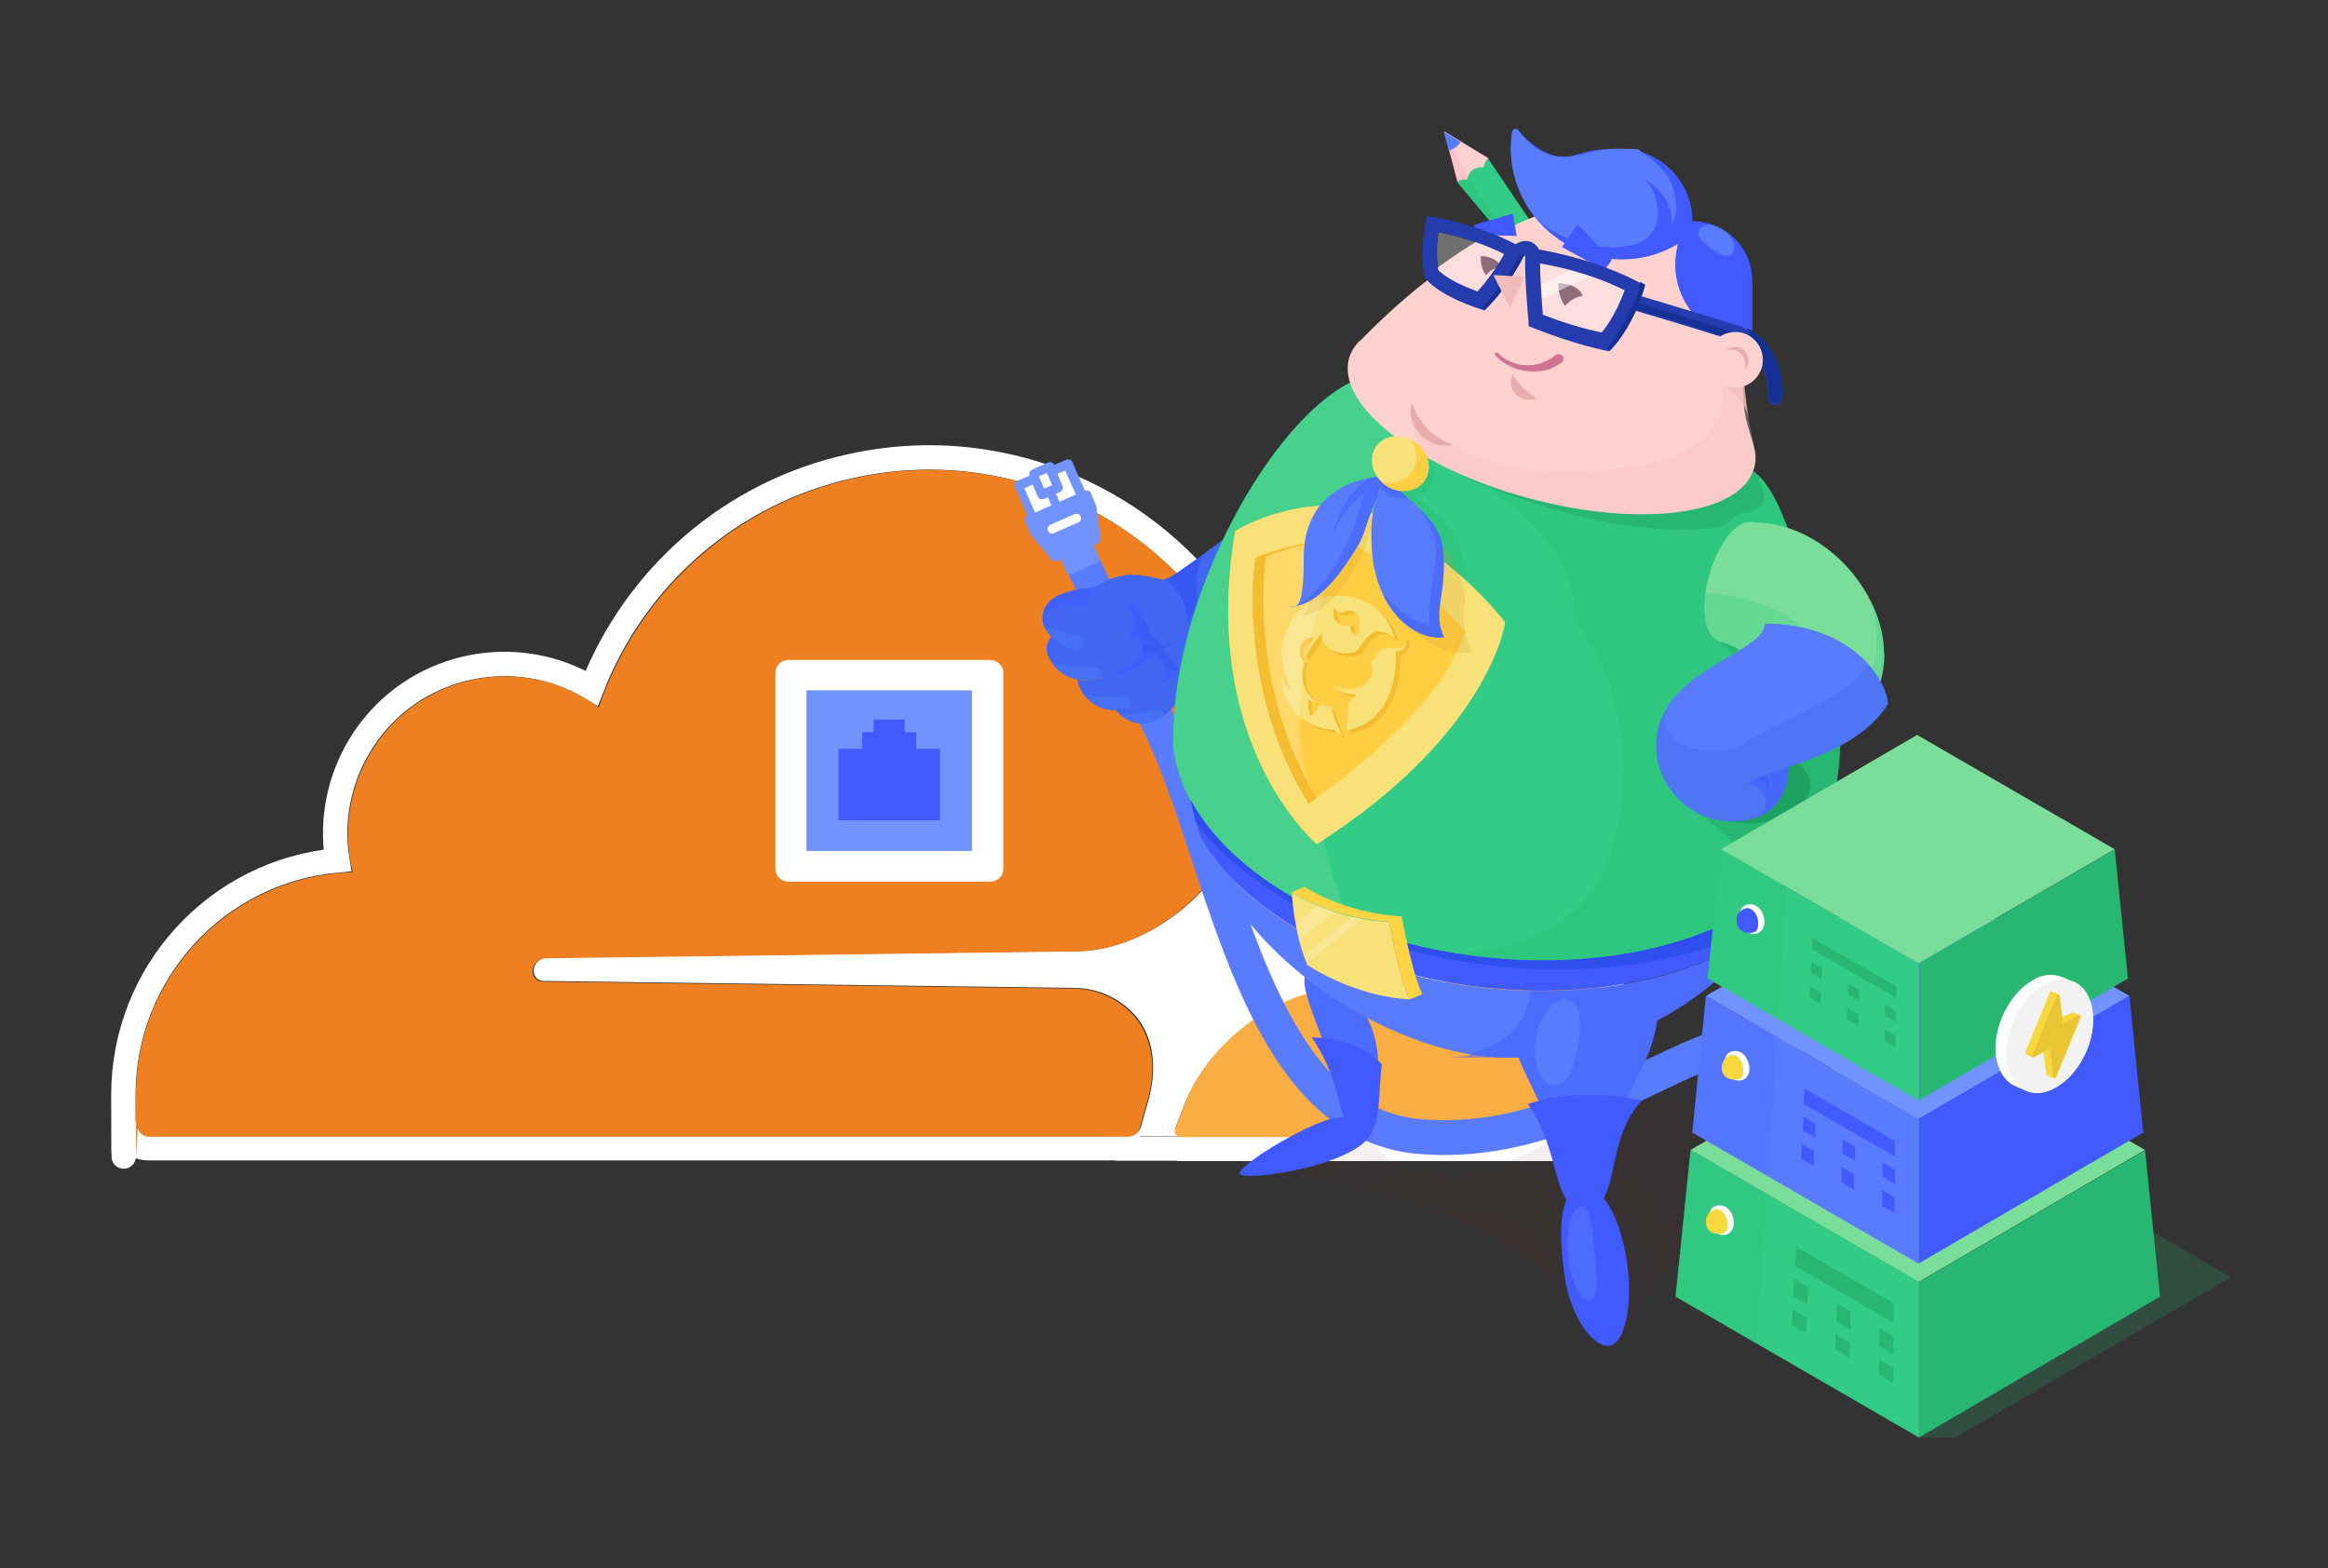 <?xml version="1.0" encoding="UTF-8"?> <svg xmlns="http://www.w3.org/2000/svg" xmlns:xlink="http://www.w3.org/1999/xlink" id="Layer_1" version="1.1" viewBox="0 0 668 450"><rect x="0" y="0" width="668" height="450" fill="#333333" stroke="none"/><defs><style> .st0 { fill: #2e4eed; } .st1, .st2, .st3, .st4, .st5, .st6, .st7, .st8, .st9, .st10, .st11, .st12, .st13, .st14, .st15, .st16, .st17, .st18, .st19 { isolation: isolate; } .st1, .st5, .st7, .st9, .st10, .st13, .st14 { opacity: .5; } .st1, .st20 { fill: #597cff; } .st21 { stroke: #fff; stroke-width: 7px; } .st21, .st22, .st23 { fill: none; } .st24 { fill: #faad42; } .st25 { fill: #4167f2; } .st26 { fill: #ef8021; } .st2 { fill: #35071e; } .st2, .st15, .st27, .st19 { opacity: .8; } .st28 { fill: #f7d83e; } .st29, .st18 { fill: #7add99; } .st30 { fill: #ffd2cf; } .st31 { fill: #4d75f4; } .st3, .st4, .st12, .st16, .st18 { opacity: .3; } .st3, .st32 { fill: #33cc86; } .st4, .st33, .st6, .st9 { fill: #fff; } .st5 { fill: #f7b5ce; } .st6, .st8, .st17, .st34 { opacity: .2; } .st35 { fill: #ffce43; } .st36, .st37 { fill: #f9e17a; } .st36, .st38 { fill-rule: evenodd; } .st39, .st16, .st17 { fill: #27b772; } .st40 { fill: #f2f2f2; } .st41 { fill: #4770f4; } .st42 { fill: #153196; } .st43 { fill: #7193ff; } .st7, .st44 { fill: #3354f2; } .st8 { fill: #d19e20; } .st10 { fill: #158c51; } .st11 { fill: url(#radial-gradient); opacity: .1; } .st38, .st45 { fill: #f4bc2f; } .st22 { stroke: #ef3fb9; } .st22, .st23 { stroke-miterlimit: 10; } .st46, .st13, .st19 { fill: #415aff; } .st23 { stroke: #597cff; stroke-width: 10px; } .st12, .st47, .st15 { fill: #efbbbb; } .st14 { fill: #a01755; } .st48 { fill: #e8c534; } .st49 { fill: #ffd442; } .st50 { fill: #253caf; } .st51 { fill: #e8acac; } </style><radialGradient id="radial-gradient" cx="-36.8" cy="-40.4" fx="-36.8" fy="-40.4" r="1" gradientTransform="translate(7299 7933.6) scale(186.9 187.1)" gradientUnits="userSpaceOnUse"><stop offset="0" stop-color="#6f2415"></stop><stop offset="1" stop-color="#6f2415" stop-opacity="0"></stop></radialGradient></defs><path class="st21" d="M323.6,329.6h13.9c.4,0,.8.1,1.2.1h116.1c2.9,0,5.5-1.9,6.3-4.8,13-46.2-13.9-94.2-60-107.2h0c-7.6-2.1-15.5-3.2-23.4-3.2h-4.9l-5.4-2.6c-12.7-55.6-67.8-90.6-123.5-78.1-33.9,7.5-61.6,31.5-74.1,63.7-21.2-12.8-49.1-7.6-64.1,12.7h0c-7.8,10.6-11,23.8-8.9,36.7-34.6,3.1-61.4,32.2-61.4,67.3s.2,6.6.7,9.8h0c.5,3.1,3.1,5.5,6.4,5.5h281.1Z"></path><path class="st33" d="M337.2,323.8l2.5-6.4c6.9-18.1,26.7-32.9,45-33.7l33.7-2c1.6-.1,3-1.2,3.6-2.7.3-.9.2-1.9-.4-2.7-.5-.7-1.4-1.2-2.3-1.2l-32.5-2c-7.3,0-14.2-3.4-18.6-9.2-4.3-6.1-5.2-14.3-2.7-23.2l6-20.7c.2-.8.8-1.4,1.6-1.6l-8.5-4.1c0,.7-.1,1.3-.4,2l-8.8,22.9c-6.9,18.1-26.7,32.9-44.9,33.7l-153.7,1.9c-1.6.1-3,1.2-3.5,2.7-.3.9-.2,1.9.3,2.7.5.8,1.4,1.3,2.4,1.3l152.2,2c7.3,0,14.2,3.4,18.6,9.2,4.3,6,5.2,14.3,2.7,23.2l-2.1,7.4c-.5,1.6-1.9,2.7-3.5,2.7h15.2c-1,0-1.8-.8-1.8-1.8v-.5h-.1Z"></path><path class="st26" d="M327.1,323.5l2.1-7.4c2.6-8.9,1.6-17.1-2.7-23.2-4.4-5.8-11.3-9.2-18.6-9.2l-152.2-2c-1,0-1.8-.5-2.4-1.3-.5-.8-.6-1.8-.3-2.7.5-1.5,1.9-2.6,3.5-2.7l153.7-2c18.3-.8,38-15.6,44.9-33.7l8.8-22.9c.2-.6.4-1.3.4-2v-1.1c-12-54-65.5-88.1-119.4-76-34.1,7.6-61.8,32.5-73.1,65.7-20-14.9-48.3-10.6-63.1,9.4-8,10.9-10.8,24.8-7.5,37.9-34.6,1-62.2,29.4-62.2,64s.2,6.2.7,9.3c.2,1.5,1.5,2.6,2.9,2.6h281c1.6,0,3.1-1.1,3.5-2.6h0Z"></path><path class="st24" d="M377.9,218h-4.2c-.2,0-.5,0-.6.2-.7.2-1.3.9-1.6,1.6l-6,20.7c-2.6,8.9-1.6,17.1,2.7,23.2,4.4,5.8,11.3,9.2,18.6,9.2l32.5,2c.9,0,1.8.5,2.3,1.2.5.8.6,1.8.4,2.7-.5,1.5-2,2.6-3.6,2.7l-33.7,2c-18.3.8-38,15.6-44.9,33.7l-2.6,6.7c-.4.9,0,2,1,2.3.2,0,.4.1.6.1h116.1c1.4,0,2.6-.9,3-2.2,12.5-44.3-13.3-90.4-57.6-102.9-7.3-2.1-14.9-3.1-22.5-3.1h.1Z"></path><path class="st33" d="M284.2,253h-58c-2,0-3.7-1.6-3.7-3.7v-56.2c0-2,1.6-3.7,3.7-3.7h58c2,0,3.7,1.6,3.7,3.7v56.2c0,2-1.6,3.7-3.7,3.7Z"></path><path class="st43" d="M278.9,198.1h-47.5v46.1h47.5v-46.1Z"></path><path class="st46" d="M262.9,214.9v-4.8h-3.3v-3.6h-8.9v3.6h-3.3v4.8h-6.8v20.5h29.1v-20.5h-6.8Z"></path><path class="st23" d="M516.1,296.9c-29.8-3.6-61.1,32.9-108.3,29.3-47.2-3.6-55.9-77.1-73.9-115.7s-23.6-49.3-23.6-49.3"></path><path class="st33" d="M306,133l3,6.5,2.5,6c.5,2.8,1.4,8.5,1,8.5s-12,1-12.5.5-2.5-3.8-3.5-5.5l-3.5-9,2-1.5,1.5-2,4-2,2,.5,3.5-2Z"></path><path class="st43" d="M313.6,162l1-.4c.7-.3.9-1,.7-1.7l-1.5-3.5,1.2-.5c.5-.2.8-.8.8-1.3l-1.2-9.2c0-.3,0,0-1.6-3.9-.3-.7-1-.9-1.7-.7l-3.6-8.2c-.3-.7-1-.9-1.7-.7l-3.5,1.5c-.3-.7-1-.9-1.7-.7l-4.7,2.1c-.7.3-.9,1-.7,1.7l-3.5,1.5c-.7.3-.9,1-.7,1.7l3.6,8.2c-.7.3-.9,1-.7,1.7l1.5,3.5c.1.3-.3-.3,6.1,7.5.4.5,1,.6,1.5.4l1.2-.5,1.5,3.5c.3.7,1,.9,1.7.7l1.2-.6,4.8-2.1h0ZM301.4,150.6l7-3.1c.7-.3,1.4,0,1.7.7.3.7,0,1.4-.7,1.7l-7,3.1c-.7.3-1.4,0-1.7-.7-.3-.7,0-1.4.7-1.7ZM305.6,134.9l3.1,7-4.7,2.1-1-2.3,1.2-.5c.7-.3.9-1,.7-1.7l-1.5-3.5,2.3-1h-.1ZM300.4,135.7l1.5,3.5c-.8.4-1.5.7-2.3,1l-1.5-3.5,2.3-1ZM296.3,139l1.5,3.5c.3.7,1,.9,1.7.7l1.2-.5,1,2.3-4.7,2.1-3.1-7,2.3-1h.1Z"></path><path class="st25" d="M328.3,167.2c3.6-.3,6.1-.6,8.4-2.1,5.6-3.6,35.5-25,32.9-29.9,36-24.2,25.6,17.2,25.6,17.2-10.9,41.1-49.1,37.3-49.1,37.3.9,7.4-22,19.7-36.5-2.8-11.2-17.3,18.6-19.7,18.6-19.7h.1Z"></path><path class="st13" d="M313.9,186.3s.9-2.7-.4-4.6c-1.2-1.9-4.1-4.3-6-3-2,1.3,1,8,1,8l5.4-.3h0Z"></path><path class="st41" d="M345.3,187.4c.3.3.6,1.1.8,2.4,0,0,38.2,3.8,49.1-37.3,0,0-1.6-2.8-5.2-5.5-8.6,40.4-44.8,40.4-44.8,40.4h.1Z"></path><g class="st27"><path class="st44" d="M345.2,159.1s-2.2,4.2-1.7,9.9c.4,5.8-2.9,10-3.1,10.4,1.3-5.4-3.7-12.3-6.5-13.1,1-.3,2-.7,2.8-1.2,3.8-2.6,8.5-6,8.5-6h0Z"></path></g><path class="st7" d="M323.1,172.4c3.6,2.1,4.2,5.1,4.2,5.1,2.8,1.4,2.7,4.9,2.7,4.9,3.3,1.1,4.3,5.3,4.3,5.3,3.5,1.6,4.4,6.2,4.4,6.2-.3-.3-.6-.6-.9-.8-1-.7-2.2-1-3.4-.9-.3-4-4.1-5.5-6.8-4.4.6-1.5.5-3.3-.4-4.8h-.1c-.6-.9-1.4-1.6-2.4-2,.5-2.8,0-6-1.5-8.4v-.2Z"></path><path class="st44" d="M324.6,182.9c.7.8,1.4,1.2,2,1.6.7.3,2,1.3,4.1,1.3.6.2,3.3.1,6.9-2.1-1.8,1.3-1.1.9-2.4,1.5-3.5,1.9-8.1,1.6-11.6-1.7l1.1-.7h-.1Z"></path><path class="st25" d="M309.1,195c.4,2,1.4,4.3,3.6,6.1,2.7,2.3,10,6.4,20.3-5.2,3.5-4-.7-10-5.6-8-.4,1-1.1,1.9-2.2,2.5-7.1,4.5-12.4,5.3-16.2,4.6h.1Z"></path><path class="st19" d="M327.4,187.9c2.3-.9,4.5,0,5.7,1.5-1.8-1.9-5.2.9-9.6,3-3.7,1.7-8.7,2.7-10.5,2.8h0c3.3-.3,7.3-1.6,12.3-4.7,1-.7,1.8-1.6,2.2-2.6h-.1Z"></path><path class="st41" d="M317.4,199.8c2.9,0,5.8-.3,7,1.5.4.6-.3,1.3-1.5,2-4.9,1.5-8.5-.7-10.2-2.2-.6-.5-1.1-1-1.5-1.5.5-.4,3.4.2,6.2.2Z"></path><path class="st25" d="M333,195.9c-5.1,5.8-9.5,7.7-12.9,7.7.6.9,1.4,1.7,2.5,2.4,2,1.3,8.8,4.8,16.3-5.9,2.4-3.4-.2-8.2-4.6-7.9,0,1.4-.4,2.7-1.3,3.6h0Z"></path><path class="st25" d="M327,183h.1c1.5,2.5.8,5.8-1.7,7.3-15.1,9.4-21.9,2.6-24-.8-3.8-5.9,3.4-9.8,6.2-11l2.3,4.2s0-.1.2-.3c0,.2-.2.4.3,1.2.2.4.6.9,2.5.6,1.9-.3,4.3-1.4,7-3.1,2.5-1.4,5.7-.7,7.2,1.7v.2Z"></path><path class="st19" d="M324.6,181c1,.4,1.8,1.1,2.4,2-.2-.1-2-1.3-2.8.8-.9,2.5-3.5,3.9-3.8,4,2.3-1.5,3.7-4.1,4.2-6.8h0Z"></path><path class="st41" d="M309,191.2c3.1,0,6.2-.3,7.4,1.7.4.6-.3,1.4-1.6,2-6.7,1.3-10.5-1.5-12.5-4,.2-.5,3.5.3,6.7.3Z"></path><path class="st25" d="M325.8,177h0c1,2.8-.2,5.9-3,7-16.6,6.6-22-1.3-23.5-4.9-1.9-9.9,12.2-10.1,16.9-10.7l-5.6,5.6s.1,0,.3-.2c-.1.2-2.1.3-1.7,1.3.2.4.4,1,2.3,1s4.5-.6,7.5-1.8c2.7-1.2,5.7.1,6.8,2.8h0Z"></path><path class="st13" d="M323.8,165.9c2.1,5-.2,12.5-5.3,14.7,0,0,3.2-.9,4.5-3.3,1.2-2.1-1.4,7.7-1.4,7.7l8.4-3.2-2.4-7.2-3.7-8.6h-.1Z"></path><path class="st13" d="M314.9,168.5l-1.5,2.8-1,1.7-2.6,1.4c-.2,0-.3-.1-.4-.1-6.7-2-9.9.8-9.6,5.1h-.1c0-.2-.2-.3-.2-.5-1.7-9.1,9.8-10,15.4-10.6v.2Z"></path><path class="st41" d="M306.7,181.9c3.1.6,6.1.8,7,3,.3.7-.7,1.4-2.1,1.7-6.5,0-9.8-3.2-11.3-5.9h0c-.4-1.1,3,.4,6.5,1.1h-.1Z"></path><path class="st25" d="M323.1,172.5c3,4.6,2.1,12.3-2.7,15.4-4.6,3-7.4,2.2-9-.2-1.7-2.7-.2-6.1.5-9.6.7-3.9-.7-7.6,2.7-9.8,6.5-4.2,11.3-4,19.2-1.9,2.8.7,8.2,9.1,6.6,13.1"></path><path class="st25" d="M309.9,186.2c-.5-.8,2.3-.2,4.9-.4,2.3-.2,4.5-.6,5.9.8,1.4,1.5-5.7,7.4-10.8-.4h0Z"></path><path class="st19" d="M339.2,195c-.9-1.6-2.6-2.8-4.9-2.7,0,1.3-.4,2.7-1.3,3.6-2.7,3-5.1,4.9-7.3,6.1h0c1.7-.8,5.1-3.2,7.8-5.8,2.2-2,4.7-3,5.8-1.3h-.1Z"></path><path class="st41" d="M321.7,205.3c.3.3.6.5,1,.7,1.5,1,5.8,3.2,11.1-.4.2-.3.2-.6,0-.8-1.3-1.4-3.9-.7-6.5-.3-2.4.5-5,.4-5.5.8h-.1Z"></path><path class="st25" d="M310.8,173.9l.2-.2h.1c-.2.1-.2.2-.3.2h0Z"></path><path class="st11" d="M355.7,336.8c32.5.2,83.4,14.6,95.9,39.3,0,0,5.9,10,10.2,10.2,4.4.3,13-28.8,33.1-31.1,20.1-2.3,37.9-25,10.3-35.7-41.2-15.9-61.2,17.2-87.9,17.2s-23.2-13.6-23.2-13.6l-38.3,13.7h-.1Z"></path><path class="st32" d="M387.4,109.8c-22.4,11.1-50.8,60.3-50.8,102.6s0,1.3.1,2.1c3,28.6,40.3,54.7,88.3,60.2,49.3,5.6,92.4-12.5,100.2-41,1.8-7.4,2.8-15,2.8-22.9,0-14.2-5.4-30.4-11.1-47.5-2.7-7.9-6.9-23.4-13.8-28l-115.7-25.4h0Z"></path><path class="st16" d="M419.2,158.1c-1.4-6.7-7.9-11.6-13.1-15.3,1.7-.4,3.3-1.3,4.3-2.9,2.3-3.4,1.1-8.3-2.8-11-.3-.2-.6-.4-1-.6,1.8,2.8,1.9,6.3.2,8.9-1,1.5-2.5,2.5-4.2,3-2.1-1.5-3.5-2.8-3.7-4,0,0-5.9,9.3-2.1,26.9,3.8,17.6,16.3,26,25.8,23.9-5.1-8.4-.2-14.3-3.3-29h0Z"></path><path class="st18" d="M421.1,116.1l-33.6-6.3c-22.4,11.1-50.8,60.3-50.8,102.6s0,1.3.1,2.1c2.2,20.9,22.7,40.5,52.4,51.7-4.1-6-13-23.5-13-64.1s36.3-74.3,36.3-74.3l8.7-11.6h-.1Z"></path><path class="st35" d="M377.8,242.2s-33.8-28.3-23.4-89.8c0,0,15.2-9.7,35.7-6.9,0,0,25.8,12.9,41.6,33.1,0,0-4.2,31.8-53.9,63.6h0Z"></path><path class="st38" d="M369.1,185.8c2.1-8.8,8.1-15,18.1-13.8,7.8.9,12.2,5.6,14,12,0,0-.1,0-.2-.1-1-.7-2.1-1.6-3.9-1.8-2.9-.3-4.9,3.2-5.8,4.6h0c-.7,1.3-2.6,1.9-4.8,1.6h0c-.4,0-.9-.1-1.3-.2-3.1-.8-5.2-3-4.8-5h0c0-.3.1-.4.2-.6-2,2-4.9,7-4.9,7l-1-.9c0-.2.1-.4.2-.7.3-1,.7-2.3,1.8-4-1.4.4-2.5,1.7-2.7,3.4-.2,1.4.3,2.6,1.2,3.4-.2.7-.4,1.4-.5,2.1-.5,4.3,1.6,8.3,4.9,10-1.2-.2-2.3-.7-3.2-1.4,0,2.3.2,4.7.7,4.8s1.7-1.5,2.8-3.3c.8.4,1.6.6,2.5.7h.5c.5,2.4,2.8,8.2,3.6,8.2-.5.1-1.5-.4-2.7-1.6h-1c-9.1-1.2-13.7-7.4-14.4-15.4,2,3.7,4.4,4.8,4.7,4.9-2.5-1.2-5.3-8.7-4-14.2v.3ZM390.5,183.2h.3l.4-3.1c.2-2-1-3.8-2.8-4-.6,0-1,0-1.3.3-.4.2-.8.3-1.4.3-.9,0-1.4-.8-1.6-1,0,0,0-.1-.1-.1,0,.2,0,.5-.1.7-.3,2.2,1.1,4.1,3,4.3.3,0,.9-1.4.9-1.4l.9,1v.3c-.2,1.4.6,2.6,1.9,2.7h0Z"></path><path class="st45" d="M401.7,187.8c.1,1.7,0,3.5-.1,5.3-1.1,9.1-5.8,16.3-14.3,17.3.6-2.3,1-6.3.8-7.8h0c.9-.7,1.7-1.6,2.4-2.5h-1.7c-2.2-.3-4.1-1.3-5.3-2.7,1,.7,2.3,1.1,3.6,1.3,1.6.2,3.2-.1,4.5-.7,1.9-.9,3.1-2.5,3.4-4.4,0-.9,0-1.7-.5-2.5-.3-.6-.7-1-1.3-1.4.6.3,1.2.7,1.7,1.1.9-.9,1.2-2.1,2.1-3.1,1.7-1.7,6.9.1,6.4-4.3.4.3.7.4,1,.4.5,2.7-.9,3.8-2.7,4.2v-.2Z"></path><path class="st36" d="M368,184.9c2.1-8.8,8.1-15,18.1-13.8,7.8.9,12.2,5.6,14,12,0,0-.1,0-.2-.1-1-.7-2.1-1.6-3.9-1.8-2.9-.3-4.9,3.2-5.8,4.6h0c-.7,1.3-2.6,1.9-4.8,1.6h0c-.4,0-.9-.1-1.3-.2-3.1-.8-5.2-3-4.8-5h0c0-.3.1-.4.2-.6-2,2-3.6,4.5-4.7,7,.4-1.9,1-3.9,2.1-5.6-1.9-.2-3.7,1.3-3.9,3.5-.2,1.4.3,2.6,1.2,3.4-.2.7-.4,1.4-.5,2.1-.5,4.3,1.6,8.3,4.9,10-1.2-.2-2.3-.7-3.2-1.4,0,2.3.2,4.7.7,4.8s1.7-1.5,2.8-3.3c.8.4,1.6.6,2.5.7h.5c.5,2.4,2.8,8.2,3.6,8.2-.5.1-1.5-.4-2.7-1.6h-1c-9.1-1.2-13.7-7.4-14.4-15.4,2,3.7,4.4,4.8,4.7,4.9-2.5-1.2-5.3-8.7-4-14.2v.2ZM389.4,182.3h.3l.4-3.1c.2-2-1-3.8-2.8-4-.6,0-1,.1-1.4.3s-.8.3-1.4.3-1.1-.6-1.4-1.2c0-.2-.3-.2-.3,0s0,.5-.1.7c-.3,2.2,1.1,4.1,3,4.3.6,0,1.5-.2,2-.5l-.2.5c-.2,1.4.7,2.6,1.9,2.7Z"></path><path class="st37" d="M400.5,186.9c.1,1.7,0,3.5-.1,5.3-1.1,9.1-5.8,16.3-14.3,17.3.6-2.3,1-6.3.8-7.8h0c.9-.7,1.7-1.6,2.4-2.5h-1.7c-2.2-.3-4.1-1.3-5.3-2.7,1,.7,2.3,1.1,3.6,1.3,1.6.2,3.2-.1,4.5-.7,1.9-.9,3.1-2.5,3.4-4.4,0-.9,0-1.7-.5-2.5-.3-.6-.7-1-1.3-1.4.6.3,1.2.7,1.7,1.1.9-.9,1.2-2.1,2.1-3.1,2.5-2.4,7.7,1.3,7.5-3.5.5,2.7-1,3.4-2.8,3.7h0Z"></path><path class="st37" d="M376.9,155.6c3.4-.4,6.8-.5,10.1-.2,5,2.7,21.5,12.2,33.5,25.7-1,3-3,7.7-6.6,13.3-5.5,8.6-19.6,23.1-38.4,36.2-21.1-34.1-15.3-70.6-15.3-70.6,3-1.3,11.1-3.9,16.7-4.6v.2ZM375.7,145.4c-12.8,1.6-21.2,7-21.2,7-10.5,61.5,23.4,89.8,23.4,89.8,49.8-31.8,54-63.6,54-63.6-15.8-20.2-41.6-33.1-41.6-33.1-5.3-.7-10.2-.6-14.5,0h0Z"></path><path class="st6" d="M373.5,216.6c.6,5,2.1,8.6,4.3,12.5-.7.5-1.5,1.1-2.2,1.6-21.1-34.1-15.3-70.6-15.3-70.6,3-1.3,11.1-3.8,16.8-4.5s6.3-.5,9.3-.2c-8.3,16.9-15.6,39-12.9,61.2h0Z"></path><path class="st45" d="M377.7,229.1c-.7.5-1.5,1.1-2.2,1.6-21.1-34.1-15.3-70.6-15.3-70.6,3-1.3,11.1-3.8,16.8-4.5l1.6-.2c-5.5.9-12.6,3.1-15.3,4.3,0,0-5.8,35.6,14.5,69.3h-.1Z"></path><path class="st8" d="M422.5,187.1c-.2,0-.3,0-.4.1-9.4,1.7-21.7-6.6-25.4-24-1.6-7.8-1.4-14-.7-18.4,1,.2,2,.5,3,.8,11.2,3.6,18.2,13.2,21.4,24.2-.1,6.8-1.2,11.3,1.8,16.8.1.2.2.4.3.6h0Z"></path><path class="st20" d="M385.4,273.3c-8.8,0-11.1,4.7-11.1,8.4,0,7.2,13.7,34.3,13.7,41.4s6.2-.2,6.2-.2c0,0,1.2-11.5,1.2-17.6,0-11.5-6.3-17.9-6.3-17.9"></path><path class="st46" d="M396.5,305.4c-7.1-8-20.1-7.7-20.1-7.7,6.2,9,7.5,17.5,9.1,22.8h-.4c-7.2,0-29.4,13.5-29.4,16.2s33.7-2,37.9-11.7c.3-.6.5-1.1.7-1.7,1.8-3.9,1.3-11.2,2.2-17.9h0Z"></path><path class="st13" d="M385.4,273.3c-8.8,0-11.1,4.7-11.1,8.4,0,7.2,13.7,34.3,13.7,41.4s6.2-.2,6.2-.2c0,0,1.2-11.5,1.2-17.6,0-11.5-6.3-17.9-6.3-17.9"></path><path class="st46" d="M516.6,249.4c-2.7,5.8-5.9,11.2-9.6,16.2-18,14.1-48.4,21.5-81.7,17.7-37.8-4.3-68.7-21.7-80.7-42.9-1.2-3.5-2.2-7.1-2.9-10.8,12,22.2,44.1,40.5,83.4,45,39.4,4.5,74.8-6.2,91.5-25.2h0Z"></path><path class="st20" d="M507,265.7c-16.8,22.9-44,37.8-74.6,37.8s-75.4-26.4-87.8-63.1c12,21.2,42.9,38.7,80.7,43,33.3,3.8,63.7-3.5,81.7-17.7h0Z"></path><path class="st16" d="M452.1,178.5c0-19.6-14.8-32-25.1-38.2-5.9-3.2-9.8-4.9-9.8-4.9l7.5-20.5,4.7,4.1,73.7,16.2c6.9,4.6,11.1,20.1,13.8,28,5.7,17.1,11.2,33.3,11.2,47.5s-.3,7.9-.7,11.7c-.5,3.8-1.1,7.6-2.1,11.3-7.9,28.5-50.9,46.6-100.2,41-2.6-.3-5.2-.7-7.8-1.1,38.4-2.1,48.5-25.5,48.5-53.5-.1-26.7-13.7-41.5-13.7-41.5h0Z"></path><path class="st39" d="M527.3,222.4c.5-3.8.7-7.7.7-11.7,0-8.7-2-18.1-4.9-28l-29.7-.9v2.2c4.2,3,26.3,29.6,24.9,34.3-2.8-1.2-5.8-2.2-8.9-2.8-33.5-7-25.4,15.9-25.4,15.9,16.7,9.9,25.1,24.2,17,30.5,12.4-7.2,21.1-16.9,24.3-28.2.5-2,.9-4,1.2-6,0-.4.2-.8.2-1.3s0-.5,0-.8c.2-1,.4-2.2.5-3.2Z"></path><path class="st10" d="M484,231.4c3.1,1.8,6-3.8,8.5-1.7l3.5,6s15.5,3.1,22.1-6.4c4.3-6.2-2.1-10.9-7.1-13.5-.5-.1-1-.3-1.5-.4-33.6-6.9-25.5,16-25.5,16h0Z"></path><path class="st22" d="M413.5,133.6h0"></path><path class="st13" d="M507,265.7c-16.9,22.9-44,37.8-74.6,37.8s-7.6-.3-11.3-.7c12.1-4.1,16.9-8.6,18.1-18.5,27.8.6,52.4-6.5,67.8-18.7h0Z"></path><path class="st20" d="M475.7,289.5c0,13.2-10.1,24.8-12.8,36.1-2.9,11.8-1.3,21.3-8.2,21.3s-6.1-10.5-9.4-21.2-10.5-21.7-10.5-25.9"></path><path class="st13" d="M475.7,289.5c0,13.2-10.1,24.8-12.8,36.1-2.9,11.8-1.3,21.3-8.2,21.3s-6.1-10.5-9.4-21.2-10.5-21.7-10.5-25.9"></path><path class="st46" d="M460.1,343.9c3.7-6,2.7-19.6,11.1-28.1,0,0-16.9-4.2-32.8,1,7.6,10.9,7.5,22.5,11.1,27.5-2.1,4.5-1.8,12.7-.6,21.5,1.7,12.7,8.6,21,12.9,20.4,4.4-.6,6.7-11.7,5.2-22.8-.9-7.4-3.3-15.3-6.9-19.6h0Z"></path><path class="st20" d="M452.8,299.9c-1.1,6.7-3.4,12.1-7.2,11.5s-6-6.6-4.9-13.4c1.1-6.7,5.2-11.7,9-11.1s4.3,6.2,3.1,13Z"></path><path class="st1" d="M457.6,359.6c.7,7.5,1.3,13.2-1.5,13.5s-5.5-5.6-6.2-13c-.7-7.5,1.1-13.7,3.8-13.9,2.8-.3,3.2,6,3.8,13.4h.1Z"></path><path class="st8" d="M399.5,136.6c-14.3,1.4-24.5,10-23,25.6.6,6.1-.6,14.4-3.5,14.7,7.6-.7,13.1-8.1,18.4-19.1,3-6.2,1.8-12.6,8.1-21.3h0Z"></path><path class="st35" d="M398.9,136.6h-.3c.1-.3.2-.4.2-.4,0,.1,0,.2.1.3h0Z"></path><path class="st35" d="M399.5,136.6c-.1.2-.3.4-.4.5-.1-.2-.2-.3-.2-.5h.6Z"></path><path class="st13" d="M397.6,139.5c-.4-.2-.6-1.1-1-1.2-1.2,2.6-2.9,7.7-3.1,13.9,1.3-4.1,2.5-8.8,4.1-12.7Z"></path><path class="st29" d="M540.7,187.5c0,2.8-.4,5.6-1.1,8.2-2.5,4-7.8,11.6-21.7,11.6s-14.6-23.3-18.7-20.8c0,0-1.6-1.2-5.9-2.5-4.2-1.3-5.5-9.8-2.8-19.2s8.3-16.1,12.5-14.9c20.7,0,37.6,20.3,37.6,37.6h0Z"></path><path class="st3" d="M517.4,181c-6-8.7-24.4-10.7-28-11-.9,7.1.6,12.9,4,13.9,4.2,1.3,5.9,2.5,5.9,2.5,2.4-1.4,4.4,5.4,7.9,11.7.4.1.9.2,1.3.2,15.4,2.3,9-17.3,9-17.3h0Z"></path><path class="st3" d="M540.7,187.5c0,2.8-.4,5.6-1.1,8.2-2.5,4-7.8,11.6-21.7,11.6h-.5c10.8-5.4,21.1-11.5,21.1-21s-1.6-12.6-1.6-13.8c2.4,4.9,3.7,10.1,3.7,15h0Z"></path><path class="st31" d="M541.7,202.1c-6.2,10-18.9,14.8-28.5,18-.3,8.7-4.6,15.6-16.3,15.6s-21.7-9.8-21.7-21.7c0-21.6,31.3-26.2,31.3-35,25.1,0,35.2,16.5,35.2,23.1h0Z"></path><path class="st13" d="M513.2,220.1c-.2,6.6-2.8,12.2-9.3,14.5,1.7-.8,2.8-2.6,2.8-4.6s-2.3-5.1-5.1-5.1h0c1.5-1.5,6.1-2.9,11.6-4.7h0Z"></path><path class="st46" d="M507.6,227.1c.5-1.8-.5-3.6-2.1-4.4-.6.2-1.1.5-1.6.7,2.1,0,3.7,1.6,3.7,3.7Z"></path><path class="st20" d="M536.1,190.6c-6,9.8-23.9,15.5-35,22.3-6,3.6-13.4,3.7-19.4,0l-.5-.3c-3.7-2.3-4.7-7.2-2.2-10.7,8.4-11.8,27.4-16,27.4-22.9,14.6,0,24.2,5.7,29.6,11.7h.1Z"></path><path class="st39" d="M501.8,146.8c-2.7.3-5,2-6.5,3.4-.7.6-1.5,1-2.4,1.1-10.7,1.7-26.9.4-43.7-4.2-8.6-2.3-19.9-6.2-27.9-9.8-1.7-.9-3-1.4-3.6-1.7s-.3-.2-.5-.3l2.3-6.2c.6.1,1.3.2,2,.2,0,0,11.6,8.1,33.7,8.1s27.8-1.9,35.3-4.9l12.7,2.8c2.1,2.7,2.9,5.1,2.9,7.2s-1.8,4.1-4.2,4.4h0Z"></path><path class="st32" d="M443.9,70.4l-6.5,4.9-19.3-23.1,8.9-6.7,16.8,24.9h.1Z"></path><path class="st16" d="M418.1,52.2l18.8,22.6.3-.2-16.4-24.3-2.7,2h0Z"></path><path class="st30" d="M421,51.5c.2-1.1.7-2.1,1.6-2.7.9-.7,2.1-.9,3.1-.8.2-1,.6-1.9,1.4-2.6l-12.7-7.7,3.8,14.4c.8-.5,1.8-.7,2.8-.6h0Z"></path><path class="st5" d="M421.2,50.8c-.1.3-.2.5-.2.8-1-.2-2,0-2.8.6l-3.8-14.4,6.9,13h-.1Z"></path><path class="st20" d="M415.8,43.2c.7-.2,1.3-.5,1.9-.9.6-.5,1.1-1,1.4-1.6l-4.8-2.9,1.4,5.4h.1Z"></path><path class="st30" d="M390.2,97.9c23.7-24.5,50.6-39.7,68-39.7s41.7,18.7,41.7,41.7,1.4,19.7,3.6,29.3c.3,1.7.3,3.4-.2,5.1-3.7,13.5-32.7,17.3-64.8,8.6s-55.1-26.6-51.4-40.1c.6-1.9,1.6-3.5,3-5h.1Z"></path><path class="st30" d="M410.9,78c4.9-3.7,9.9-7,14.6-9.8l2.2,2.6-14.3,9.6-2.5-2.4h0Z"></path><path class="st51" d="M440.7,114.4s-.2,0-.5.3c0,0-.2,0-.3,0-.1,0-.2,0-.3,0-.2,0-.5,0-.8,0h-.9c-.3,0-.6-.2-1-.3-.3-.2-.7-.3-1-.5s-.6-.5-.9-.7c-.3-.3-.5-.6-.7-.9s-.4-.6-.5-1-.2-.7-.3-1v-.9c0-.3,0-.5.1-.7,0-.2.1-.4.2-.6.2-.3.3-.5.3-.5,0,0,.1.2.3.4,0,0,.2.3.3.4.1.2.2.4.4.5.1.2.3.4.4.6s.3.4.5.6.3.4.5.6.4.4.5.6c.2.2.4.4.6.5.2.2.4.3.6.5s.4.3.6.5.4.3.6.4c.2.2.4.3.5.4s.3.2.5.3c.3,0,.4.3.4.3h-.1Z"></path><path class="st46" d="M433.9,37.9c-.3,2.2-.4,4.5-.3,6.7,1,16.1,14.3,29.1,30.4,29.8,6.4.3,12.4-1.4,17.5-4.4-.5,1.9-.8,3.9-.8,5.9,0,12.1,9.8,22,22,22v-17.2c0-9.5-7.6-17.1-17.1-17.1,0-11.6-9.3-20.9-20.9-20.9s-11.2,2.3-16.2,2.3-10.7-4.7-12.8-7.6c-.6-.7-1.7-.5-1.9.5h0Z"></path><path class="st2" d="M447.2,81.3s5.2-.3,7,3.6c0,0-3,.3-5.1,2.9,0,0-2.1-2.4-1.9-6.5Z"></path><path class="st2" d="M424.8,73.5s4.3-.2,5.9,3c0,0-2.5.3-4.3,2.5,0,0-1.7-2-1.5-5.4h-.1Z"></path><path class="st14" d="M448.4,102.2c-.3-.3-.6-.5-1-.6-.4,0-.8,0-1.1.3-4.8,4.1-12,3.9-16.5-.6-.2-.2-.5-.2-.7,0s-.2.5,0,.7c2.8,3,6.7,4.6,10.7,4.6s5.7-.8,8.2-2.5c.3-.2.5-.6.6-.9.1-.4,0-.7-.2-1Z"></path><path class="st12" d="M503.4,134.4c-3.7,13.5-32.7,17.3-64.8,8.6-9.3-2.5-17.8-5.8-25.1-9.5-11-6.5-8.5-17.9-8.5-17.9,0,6.6,5.3,12,12,12,0,0,10.8,7.6,31.2,7.6,41.6,0,46.2-12.8,46.2-24.9l5.9-2.3c.5,7.2,1.7,14.3,3.3,21.3.4,1.7.3,3.5-.2,5.1h0Z"></path><path class="st51" d="M416.9,127.6s-.3,0-.8.2c-.2,0-.3,0-.4,0h-2.5c-.3,0-.5,0-.8-.2-.6,0-1.1-.4-1.6-.6-.5-.3-1.1-.6-1.6-.9-.6-.4-1-.8-1.5-1.2-.4-.5-.9-1-1.2-1.5-.4-.5-.7-1.1-.9-1.6-.2-.6-.5-1.1-.6-1.6,0-.3-.1-.5-.2-.8v-2.5c0-.2,0-.3.1-.5.1-.5.2-.8.2-.8,0,0,.1.3.3.8,0,0,.1.3.2.4,0,.2.1.3.2.5.2.3.3.7.5,1.1.1.2.2.4.3.6.1.2.2.4.4.6.2.4.5.8.8,1.2.3.4.6.8.9,1.2.3.4.7.8,1,1.2.4.4.8.7,1.2,1,.4.4.8.6,1.2.9.4.3.8.6,1.2.8.2,0,.4.2.6.4.2,0,.4.2.6.3.4.2.7.3,1.1.5.2,0,.3.2.5.2s.3,0,.4.2c.4,0,.6.2.6.2l-.2-.2Z"></path><path class="st20" d="M480.9,60c0,8.8-12.2,11.1-18.6,11.1s-17.6-3-22.5-9.6c-3.5-4.8-5.8-10.5-6.2-16.9-.2-2.3,0-4.6.3-6.7.2-.9,1.3-1.2,1.8-.5,2.1,2.9,6.3,7.6,12.8,7.6s7.7-2.3,16.2-2.3,4.5.4,6.6,1c5.5,3.8,9.7,7.9,9.7,16.2h0Z"></path><path class="st15" d="M501.7,119.8c-1.1-5.7-7.3-9.4-7.3-9.4l5.9-2.3c.3,3.9.8,7.8,1.4,11.7Z"></path><path class="st46" d="M485.6,63.6c0-9.3-6-17.1-14.3-19.8,5.5,3.8,9.7,7.9,9.7,16.2s-.5,3.1-1.2,4.4c0-9.5-8-12.9-8-12.9,2.3,1.6,3.6,5.3,3.9,8.9.4,4.9-3,9.4-7.9,10.1-1.9.3-3.8.5-5.4.5-6.5,0-17.6-3-22.5-9.6,5.6,7.5,14.4,12.5,24.2,12.9,6.4.3,12.4-1.4,17.5-4.4-.5,1.9-.8,3.9-.8,5.9,0,12.1,9.8,22,22,22v-17.2c0-9.5-7.7-17.1-17.1-17.1h-.1Z"></path><path class="st20" d="M490.8,71.2c2.6,1.9,5,3.1,6.3,1.4,1.1-1.5.4-4.1-1.7-5.9-1.2-.8-2.5-1.5-4-2.1-1.5-.3-3,0-3.7,1.1-1.3,1.6.5,3.5,3.1,5.4h0Z"></path><path class="st4" d="M424.9,84.1c-3.3-1.2-9.4-3.8-12.1-6.6-.8-3.9-.4-8.4,0-10.9,3.8.8,12.4,2.9,19.8,6.8-1.3,2.3-4,6.6-7.6,10.7h0Z"></path><path class="st4" d="M460.5,95.9c-2.5-.6-9-2.2-17.8-5.6-.3-3.8-.8-10.7-.8-14.7,4.5.8,14.9,3.1,25.2,8.1-1,2.7-3.1,8-6.6,12.1h0Z"></path><path class="st9" d="M455.9,79.3l-13.5,6.5c-.1-1.3-.2-2.7-.3-4.1l8.4-4.1c1.7.5,3.5,1,5.4,1.6h0Z"></path><path class="st20" d="M399.5,136.6c-14.4,0-25.4,7.6-25.4,23.3s-2.1,14.3-4.9,14.3c7.7,0,13.8-6.8,20.2-17.2,3.6-5.8,3-12.3,10.1-20.4h0Z"></path><path class="st13" d="M393.1,137.1c-4,2.7-9.2,7.9-10.7,17,0,0,1.5-6.9,8.9-12.3-1.1,4.8-6.5,24.6-19.4,32.1.3,0,.6-.2.9-.2,6.1-1.7,11.2-8,16.6-16.7,3.6-5.8,3-12.3,10.1-20.4-2.3,0-4.4.2-6.4.6h0Z"></path><path class="st0" d="M428.1,277.1c30.9,3.5,59.6-1.6,79.7-12.7,3.3-4.7,6.3-9.7,8.7-15-16.6,19-52,29.7-91.5,25.2-39.3-4.5-71.4-22.8-83.4-45,.5,2.1,1,4.2,1.5,6.3,15.3,20.6,47,36.9,84.9,41.2h.1Z"></path><path class="st37" d="M404.5,286.8c-16.3-.9-29.4-9.9-29.4-9.9-4-9.6-4.4-20.8-4.4-20.8,0,0,1.4.9,3.9,2.2,4.6,2.3,13.1,5.7,24,6.3,0,0,2.4,13.2,5,20.3.3.7.6,1.3.9,1.9Z"></path><path class="st49" d="M408.1,285.3l-3.6,1.5c-.3-.6-.6-1.2-.9-2-2.7-7.1-5-20.3-5-20.3-10.8-.7-19.3-4-24-6.3-2.5-1.2-3.9-2.2-3.9-2.2l3.6-1.5s11.1,7.5,27.9,8.5c0,0,2.9,16.1,5.9,22.3Z"></path><path class="st6" d="M383.1,261.6l-10.2,8.1c-.4-1.6-.8-3.3-1-4.8l6.4-5.1c1.4.6,3,1.2,4.8,1.7h0Z"></path><path class="st6" d="M391,263.6l-16,12.7c-.3-.7-.6-1.4-.8-2.2l14.1-11.2c.8.3,1.7.5,2.7.6h0Z"></path><path class="st20" d="M414.4,183c-3.7-7.9,1.1-12.5-.4-25.8-1.2-10.2-15.6-17-16-20.9,0,0-6,7.6-4.2,23.4,1.8,15.8,12.1,24.2,20.6,23.2h0Z"></path><path class="st13" d="M414.4,183c-3.7-7.9,1.1-12.5-.4-25.8-.5-4.5-3.6-8.4-7-11.6,1.9,2.5,6.6,8.7,4.5,18.3-1.6,7.5-1.4,15.3-1.4,15.3-4.1-.5-9.6-4.2-13.5-9.3,4,9.2,11.4,13.8,17.9,13h-.1Z"></path><path class="st13" d="M403.9,142.8c-3.1-2.7-5.7-4.8-5.9-6.4,0,0-.9,1.1-1.8,3.4,0,0,1.5,4,7.8,3h-.1Z"></path><path class="st37" d="M408.8,137.8c2.3-3.4,1.1-8.3-2.8-11-3.9-2.6-8.9-2-11.2,1.4-2.3,3.4-1.1,8.3,2.8,11,3.9,2.6,8.9,2,11.2-1.4Z"></path><path class="st35" d="M408.8,137.9c-2.3,3.4-7.3,4.1-11.2,1.4-.4-.3-.8-.6-1.2-1,3.4.8,6.9-.3,8.8-3.1,1.8-2.7,1.6-6.1-.2-8.9.3.2.7.4,1,.6,3.9,2.6,5.1,7.6,2.8,11h0Z"></path><path class="st46" d="M423,64.5l11.1-3.2,1.1,6.4-11.7-.3s-.5-2.9-.5-2.9Z"></path><path class="st46" d="M460.4,77.6l-12.2-6.7,4.5-6.5,9.8,10.2-2.1,2.9h0Z"></path><path class="st50" d="M500.3,93.9c-4.7-1.5-23-7-29.3-8.9.3-.9.5-1.4.5-1.5l.5-1.6-1.5-.8c-12.3-6.4-24.8-8.8-28.9-9.5-.5-1-1.4-1.9-2.7-2.3-1.4-.4-2.9,0-4,.8-10.5-5.6-22.9-7.7-23.5-7.8l-2-.3-.4,2c0,.4-1.7,8.4-.2,15.2v.5c.1,0,.4.4.4.4,4.2,5,15.1,8.5,15.6,8.6l1.2.4.9-.9c6.1-6.3,9.8-13.6,10.2-14.4.1-.2.3-.4.4-.4h.2c-.4,4.2.8,18.2.9,18.9v1.3c.1,0,1.3.5,1.3.5,12.3,4.9,20.5,6.4,20.8,6.5l1.1.2.8-.8c3.1-3.4,5.3-7.6,6.8-10.8,5.9,1.7,24.9,7.5,29.6,9,5.5,1.9,8.6,9.6,8.3,15.8,0,1.1.8,2.1,1.9,2.2h.1c1.1,0,2-.8,2.1-2,.6-9.1-4.3-17.8-11-20v-.3ZM423.9,83.6c-3.3-1.2-8.4-3.3-11.2-6.1-.8-3.9-.4-8.4,0-10.9,3.9.8,11.4,2.5,18.9,6.3-1.3,2.4-4,6.7-7.6,10.7h0ZM459.5,95.4c-2.5-.6-8.1-1.7-16.8-5.1-.3-3.8-.8-10.7-.8-14.7,4.5.8,14,2.6,24.3,7.7-1,2.7-3.2,8-6.6,12.1h-.1Z"></path><path class="st42" d="M471.6,83.3l.5-1.6-1.5-.8c-.8,7.8-9.7,19.3-9.7,19.3l1.1.2.8-.8c3.1-3.4,5.3-7.6,6.8-10.8l1.5-3.9c.3-.9.5-1.4.5-1.5h0Z"></path><path class="st42" d="M434.1,76.5c-.7,1.2-6.7,10.1-9.2,11.9l1.2.4.9-.9c6.1-6.3,9.8-13.6,10.2-14.4.1-.2.3-.4.4-.4-1.8-.3-2.8,2.3-3.5,3.4Z"></path><path class="st42" d="M499.1,97.8c5.5,1.9,8.6,9.6,8.3,15.8,0,1.1.8,2.1,1.9,2.2h.1c1.1,0,2-.8,2.1-2,.5-8.8-4.2-17.4-10.7-19.8,1.6.8,1.5,2.8-.4,2.2l-30.1-9.3-.7,1.9c5.9,1.7,24.8,7.5,29.5,9h0Z"></path><path class="st42" d="M470.3,86.9l.8-2-.8,2Z"></path><path class="st30" d="M492.3,97.6c3.1-3.1,8.2-3.1,11.2,0,3.1,3.1,3.1,8.2,0,11.3-3.1,3.1-8.2,3.1-11.2,0"></path><path class="st51" d="M497.8,99.6c-1,0-1.9.4-2.6,1,.5-.2.9-.3,1.4-.3,2.3,0,4.2,1.9,4.2,4.2s-.2,1.3-.4,1.8c.8-.7,1.3-1.7,1.3-2.9,0-2.2-1.7-3.9-3.9-3.9h0Z"></path><path class="st47" d="M437.6,79.5l-9.1-.6,4.7,9.4"></path><path class="st17" d="M481,366.5l79.3-46.2,79.9,46.2-79.3,46.1h-10.4l-69.5-46.1Z"></path><path class="st29" d="M485.1,330l65-37.8,65.4,37.8-65,37.9-65.4-37.9Z"></path><path class="st43" d="M489.5,285.8l60.6-35.2,60.9,35.2-60.5,35.2-61-35.2Z"></path><path class="st39" d="M606.8,243.7l3.8,37.1-60,35v-39.4l56.3-32.7h0Z"></path><path class="st46" d="M611,285.8l4,39.2-64.5,37.6v-41.6l60.5-35.2Z"></path><path class="st39" d="M615.5,330l4.3,42.1-69.3,40.5v-44.6l65-37.9h0Z"></path><path class="st32" d="M493.8,243.7l-3.8,37.1,60.5,35v-39.4l-56.7-32.7Z"></path><path class="st20" d="M489.5,285.8l-3.9,39.2,64.9,37.6v-41.6l-61-35.2Z"></path><path class="st32" d="M485.1,330l-4.3,42.1,69.8,40.4v-44.6l-65.4-37.9h-.1Z"></path><path class="st29" d="M493.8,243.7l56.3-32.8,56.7,32.8-56.3,32.7-56.7-32.7Z"></path><g class="st34"><path class="st39" d="M490,280.7l3.8-37.1,18.9,10.9-2.5,37.8-20.2-11.6h0Z"></path></g><g class="st34"><path class="st46" d="M485.6,325l3.9-39.2,20.4,11.8-2.6,39.9-21.7-12.5h0Z"></path></g><g class="st34"><path class="st39" d="M480.7,372.2l4.3-42.1,21.8,12.6-2.8,43-23.2-13.5h0Z"></path></g><path class="st33" d="M502.3,259.5c-2.8,0-3.1,2.2-3.1,3.4,0,2.3,1.6,5.1,4,5.1s3.1-2.2,3.1-3.4c0-2.4-1.6-5.1-4-5.1Z"></path><path class="st46" d="M501.2,260.6c2.1,0,3.3,2.3,3.3,4.2s-.2,2.9-2.6,2.9-3.6-1.5-3.6-3.5,1.2-3.3,2.9-3.6h0Z"></path><path class="st33" d="M498,301.6c-2.8,0-3.1,2.2-3.1,3.4,0,2.3,1.6,5.1,4,5.1s3.1-2.2,3.1-3.4c0-2.3-1.6-5.1-4-5.1Z"></path><path class="st28" d="M496.9,302.7c2.1,0,3.3,2.3,3.3,4.2s-.2,2.9-2.6,2.9-3.6-1.5-3.6-3.5c.1-2.1,1.8-3.6,2.9-3.6h0Z"></path><path class="st33" d="M493.5,345.9c-2.8,0-3.1,2.2-3.1,3.4,0,2.3,1.6,5.1,4,5.1s3.1-2.2,3.1-3.4c.1-2.3-1.5-5.1-4-5.1Z"></path><path class="st28" d="M492.4,347c2.1,0,3.3,2.3,3.3,4.2s-.2,2.9-2.6,2.9-3.6-1.5-3.6-3.5,1.2-3.2,2.9-3.6h0Z"></path><path class="st39" d="M519.4,283l3.2,1.9-.2,3.2-3.1-1.9v-3.2h0Z"></path><path class="st39" d="M522.9,277.9l-.2,3.1-3.1-1.9.2-3,3.1,1.7h0Z"></path><path class="st39" d="M540.8,295.4l3.1,1.9v3.3l-3.1-1.9v-3.3Z"></path><path class="st39" d="M544,290.2v3.1l-3.1-1.9v-3.1c0,0,3.1,1.9,3.1,1.9Z"></path><path class="st39" d="M530.1,289.2l3.1,1.9v3.3c0,0-3.2-1.9-3.2-1.9v-3.3h.1Z"></path><path class="st39" d="M533.5,284.1v3.1c0,0-3.2-1.9-3.2-1.9v-3c0,0,3.2,1.7,3.2,1.7h0Z"></path><path class="st46" d="M517,328.2l3.5,2.1v4.4c0,0-3.7-2.2-3.7-2.2l.2-4.3Z"></path><path class="st46" d="M520.9,322.5v4c0,0-3.6-2.1-3.6-2.1v-.9l.2-3.1,3.4,2.1h0Z"></path><path class="st46" d="M540.1,341.5l3.5,2.1v4.5l-3.5-2.1v-4.5Z"></path><path class="st46" d="M543.7,335.7v4.1c0,0-3.5-2.1-3.5-2.1v-4l3.5,2Z"></path><path class="st46" d="M528.5,334.9l3.5,2.1v4.4c0,0-3.6-2.1-3.6-2.1v-4.4h0Z"></path><path class="st46" d="M532.3,329.1v4c0,0-3.6-2.1-3.6-2.1v-4c0,0,3.6,2.1,3.6,2.1Z"></path><path class="st39" d="M514.4,375.8l4,2.4-.2,4.3-4-2.3.2-4.4Z"></path><path class="st39" d="M518.8,369.4l-.2,5-4-2.3.2-5.1,4,2.4Z"></path><path class="st39" d="M539.2,390.1l4,2.3v4.5l-4-2.4v-4.4Z"></path><path class="st39" d="M543.3,383.5v5.1l-4-2.3v-5.1c0,0,4,2.3,4,2.3Z"></path><path class="st39" d="M526.8,383l4,2.3v4.4c0,0-4.1-2.4-4.1-2.4v-4.3h0Z"></path><path class="st39" d="M531,376.4v5.1c0,0-4.1-2.3-4.1-2.3l.2-5.1,3.9,2.3h0Z"></path><path class="st33" d="M600.5,290.4c-.6-4.5-2.7-7.7-5.7-8.8,0,0,0,0,0,.1l-3-1.3c-2.8-1.1-6-.8-8.5.9-6.8,3.8-11.5,13.5-10.6,21.6.6,4.4,2.7,7.6,5.6,8.8l3,1.3c0,0-.2-.1-.3-.1,2.5,1.2,5.6,1.1,8.8-.8,6.9-3.9,11.7-13.5,10.6-21.7h0Z"></path><path class="st40" d="M586.4,282.6c6.8-3.8,13.1-.2,14.1,7.9,1,8.2-3.8,17.8-10.6,21.6-6.8,3.8-13.1.2-14.1-7.9-.9-8.2,3.8-17.8,10.6-21.6Z"></path><path class="st28" d="M596.9,291.4l-1.9-.9h-.2l-3,1.3-.8-6.1c0-.2,0-.3-.2-.3h0l-2-.9h-.3l-.3.3-7,17c0,.2,0,.5,0,.7l2,.9s0,0,0-.1c0,.1.2.1.3.1l2.8-1.5.9,6.4c0,.1,0,.2.2.3l2,.9h.3l.3-.3,7-17c.2-.5,0-.8,0-.8h-.2Z"></path><path class="st48" d="M590.5,285.4c.2-.1.4,0,.4.2l1,8.2,4.6-2.6c.3-.2.6.2.4.7l-7,17c0,.1-.2.3-.3.3-.2.1-.4,0-.4-.2l-1-8.2-4.6,2.6c-.3.2-.6-.2-.4-.7l7-17,.3-.3Z"></path><path class="st39" d="M544.2,283.1l-.2,3.2-24.1-13.9.2-3.2,24.1,13.9Z"></path><path class="st39" d="M543.4,374v5.6c0,0-28.3-16.3-28.3-16.3l.3-5.5,28,16.2h0Z"></path><path class="st46" d="M543.7,327.4v4.4l-26.2-15,.3-4.4,25.9,15Z"></path></svg> 
